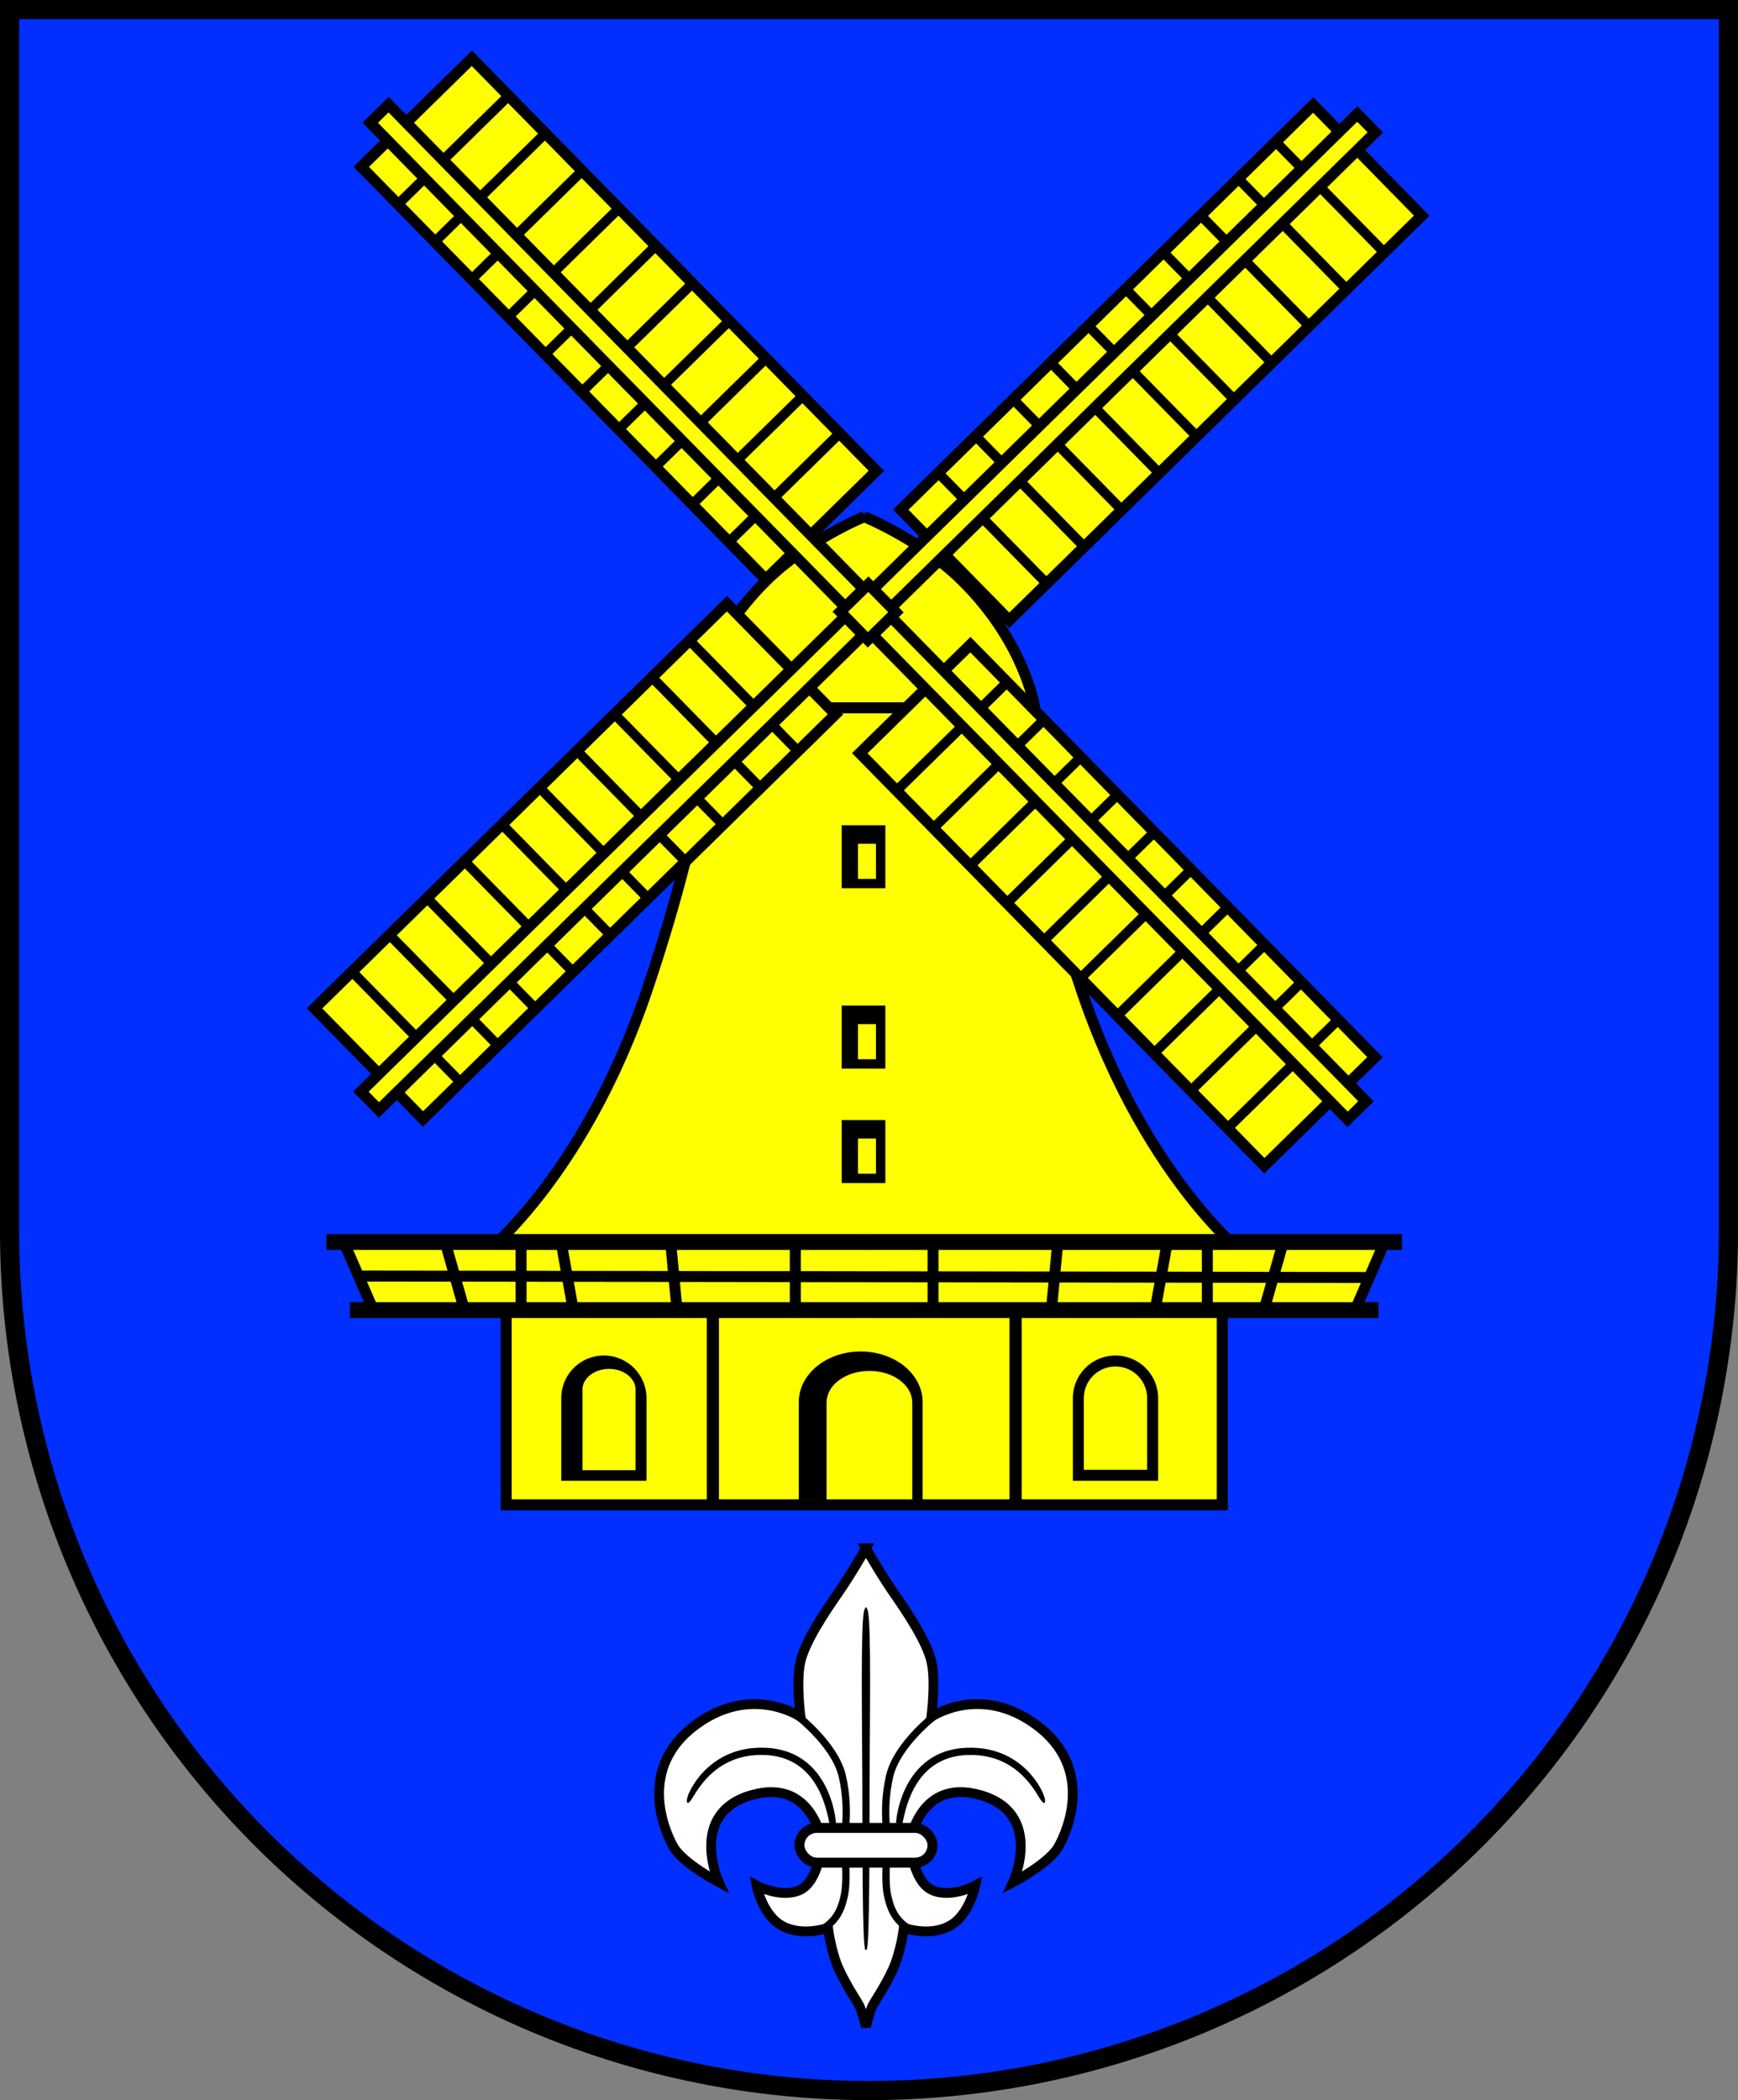 <?xml version="1.0" encoding="UTF-8" standalone="no"?>
<!-- Created with Inkscape (http://www.inkscape.org/) -->

<svg
   width="142.545mm"
   height="172.204mm"
   viewBox="0 0 142.545 172.204"
   version="1.1"
   id="svg1966"
   inkscape:version="1.2.2 (732a01da63, 2022-12-09)"
   sodipodi:docname="DEU Schashagen COA.svg"
   xmlns:inkscape="http://www.inkscape.org/namespaces/inkscape"
   xmlns:sodipodi="http://sodipodi.sourceforge.net/DTD/sodipodi-0.dtd"
   xmlns="http://www.w3.org/2000/svg"
   xmlns:svg="http://www.w3.org/2000/svg">
  <rect x="0" y="0" width="142.545" height="172.204" fill="#808080" stroke="none"/>
  <sodipodi:namedview
     id="namedview1968"
     pagecolor="#ffffff"
     bordercolor="#666666"
     borderopacity="1.0"
     inkscape:showpageshadow="2"
     inkscape:pageopacity="0.0"
     inkscape:pagecheckerboard="0"
     inkscape:deskcolor="#d1d1d1"
     inkscape:document-units="mm"
     showgrid="false"
     inkscape:zoom="0.82243169"
     inkscape:cx="269.32328"
     inkscape:cy="326.47088"
     inkscape:current-layer="layer1" />
  <defs
     id="defs1963">
    <inkscape:path-effect
       effect="powerstroke"
       id="path-effect1282"
       is_visible="true"
       lpeversion="1"
       offset_points="0.2,0.2 | 1,0.297 | 1.804,0.242"
       not_jump="false"
       sort_points="true"
       interpolator_type="CentripetalCatmullRom"
       interpolator_beta="0.2"
       start_linecap_type="zerowidth"
       linejoin_type="round"
       miter_limit="4"
       scale_width="1"
       end_linecap_type="zerowidth" />
    <inkscape:path-effect
       effect="powerstroke"
       id="path-effect1288"
       is_visible="true"
       lpeversion="1"
       offset_points="0.2,0.2 | 1,0.297 | 1.804,0.242"
       not_jump="false"
       sort_points="true"
       interpolator_type="CentripetalCatmullRom"
       interpolator_beta="0.2"
       start_linecap_type="zerowidth"
       linejoin_type="round"
       miter_limit="4"
       scale_width="1"
       end_linecap_type="zerowidth" />
    <inkscape:path-effect
       effect="powerstroke"
       id="path-effect1276"
       is_visible="true"
       lpeversion="1"
       offset_points="0.2,0.2 | 1,0.297 | 1.804,0.242"
       not_jump="false"
       sort_points="true"
       interpolator_type="CentripetalCatmullRom"
       interpolator_beta="0.2"
       start_linecap_type="zerowidth"
       linejoin_type="round"
       miter_limit="4"
       scale_width="1"
       end_linecap_type="zerowidth" />
    <inkscape:path-effect
       effect="powerstroke"
       id="path-effect1408"
       is_visible="true"
       lpeversion="1"
       offset_points="8.7400863e-05,0.05 | 0.5,0.297 | 0.987,0.161"
       not_jump="false"
       sort_points="true"
       interpolator_type="CentripetalCatmullRom"
       interpolator_beta="0.2"
       start_linecap_type="zerowidth"
       linejoin_type="round"
       miter_limit="4"
       scale_width="1"
       end_linecap_type="zerowidth" />
  </defs>
  <g
     inkscape:label="Ebene 1"
     inkscape:groupmode="layer"
     id="layer1"
     transform="translate(-512.659,-62.398)">
    <g
       id="g1713"
       transform="translate(477.592,3.404)">
      <path
         id="path1476"
         style="fill:#002fff;fill-opacity:1;stroke:#000000;stroke-width:1.569;stroke-linecap:round;stroke-dasharray:none"
         d="M 35.852,59.778 V 159.925 a 70.488,70.488 0 0 0 70.489,70.488 70.488,70.488 0 0 0 70.488,-70.488 70.488,70.488 0 0 0 0,-5.2e-4 V 59.778 Z" />
      <g
         id="g3030"
         transform="translate(-0.616,-1.431)">
        <path
           id="path2928"
           style="fill:#ffff00;stroke:#000000;stroke-width:0.9;stroke-linecap:butt;stroke-dasharray:none"
           d="m 106.562,102.795 c 0,0 -4.649,1.887 -8.064,5.269 -5.064,5.015 -5.896,10.233 -5.896,10.233 l 13.96,5.255 h 5.1e-4 l 13.959,-5.255 c 0,0 -0.832,-5.218 -5.895,-10.233 -3.415,-3.383 -8.065,-5.269 -8.065,-5.269 z" />
        <path
           style="fill:none;stroke:#000000;stroke-width:1.2;stroke-linecap:butt;stroke-dasharray:none"
           d="m 91.239,164.152 c 0,0 4.719,-13.922 6.607,-25.641 1.888,-11.72 2.832,-21.866 2.832,-21.866"
           id="path2697" />
        <path
           style="fill:none;stroke:#000000;stroke-width:1.2;stroke-linecap:butt;stroke-dasharray:none"
           d="m 121.886,164.152 c 0,0 -4.719,-13.922 -6.607,-25.641 -1.888,-11.72 -2.832,-21.866 -2.832,-21.866"
           id="path2699"
           inkscape:transform-center-x="-10.604058"
           inkscape:transform-center-y="-1.70335" />
        <path
           id="path2692"
           style="fill:#ffff00;stroke:#000000;stroke-width:0.9;stroke-linecap:butt;stroke-dasharray:none"
           d="m 94.104,118.465 c 0,0 -0.207,7.795 -5.274,22.912 -5.578,16.643 -14.637,22.916 -14.637,22.916 l 32.369,1.446 32.37,-1.446 c 0,0 -9.059,-6.273 -14.637,-22.916 -5.067,-15.117 -5.275,-22.912 -5.275,-22.912 h -12.458 z" />
        <rect
           style="fill:#ffff00;stroke:#000000;stroke-width:0.9;stroke-linecap:butt;stroke-dasharray:none"
           id="rect2456"
           width="58.732"
           height="18.078"
           x="77.197"
           y="165.739" />
        <g
           id="g2065"
           transform="rotate(-44.448,229.015,475.477)">
          <g
             id="g1932"
             inkscape:transform-center-x="-2.2386292"
             inkscape:transform-center-y="-28.896319">
            <rect
               style="fill:#ffff00;stroke:#000000;stroke-width:0.9;stroke-linecap:round;stroke-dasharray:none"
               id="rect1786"
               width="12.709"
               height="47.386"
               x="393.214"
               y="74.305" />
            <path
               style="fill:none;stroke:#000000;stroke-width:0.8;stroke-linecap:butt;stroke-dasharray:none"
               d="m 393.214,78.612 h 12.709"
               id="path1900" />
            <path
               style="fill:none;stroke:#000000;stroke-width:0.8;stroke-linecap:butt;stroke-dasharray:none"
               d="m 393.214,82.92 h 12.709"
               id="path1902" />
            <path
               style="fill:none;stroke:#000000;stroke-width:0.8;stroke-linecap:butt;stroke-dasharray:none"
               d="m 393.214,87.228 h 12.709"
               id="path1904" />
            <path
               style="fill:none;stroke:#000000;stroke-width:0.8;stroke-linecap:butt;stroke-dasharray:none"
               d="m 393.214,91.536 h 12.709"
               id="path1906" />
            <path
               style="fill:none;stroke:#000000;stroke-width:0.8;stroke-linecap:butt;stroke-dasharray:none"
               d="m 393.214,95.844 h 12.709"
               id="path1908" />
            <path
               style="fill:none;stroke:#000000;stroke-width:0.8;stroke-linecap:butt;stroke-dasharray:none"
               d="m 393.214,100.151 h 12.709"
               id="path1910" />
            <path
               style="fill:none;stroke:#000000;stroke-width:0.8;stroke-linecap:butt;stroke-dasharray:none"
               d="m 393.214,104.459 h 12.709"
               id="path1912" />
            <path
               style="fill:none;stroke:#000000;stroke-width:0.8;stroke-linecap:butt;stroke-dasharray:none"
               d="m 393.214,108.767 h 12.709"
               id="path1914" />
            <path
               style="fill:none;stroke:#000000;stroke-width:0.8;stroke-linecap:butt;stroke-dasharray:none"
               d="m 393.214,113.075 h 12.709"
               id="path1916" />
            <path
               style="fill:none;stroke:#000000;stroke-width:0.8;stroke-linecap:butt;stroke-dasharray:none"
               d="m 393.214,117.383 h 12.709"
               id="path1918" />
            <rect
               style="fill:#ffff00;stroke:#000000;stroke-width:0.9;stroke-linecap:round;stroke-dasharray:none"
               id="rect1732"
               width="2.113"
               height="56.684"
               x="396.273"
               y="72.239" />
          </g>
          <g
             id="g1958"
             inkscape:transform-center-x="-28.896319"
             inkscape:transform-center-y="2.2386275"
             transform="rotate(90,397.33,129.477)">
            <rect
               style="fill:#ffff00;stroke:#000000;stroke-width:0.9;stroke-linecap:round;stroke-dasharray:none"
               id="rect1934"
               width="12.709"
               height="47.386"
               x="393.214"
               y="74.305" />
            <path
               style="fill:none;stroke:#000000;stroke-width:0.8;stroke-linecap:butt;stroke-dasharray:none"
               d="m 393.214,78.612 h 12.709"
               id="path1936" />
            <path
               style="fill:none;stroke:#000000;stroke-width:0.8;stroke-linecap:butt;stroke-dasharray:none"
               d="m 393.214,82.92 h 12.709"
               id="path1938" />
            <path
               style="fill:none;stroke:#000000;stroke-width:0.8;stroke-linecap:butt;stroke-dasharray:none"
               d="m 393.214,87.228 h 12.709"
               id="path1940" />
            <path
               style="fill:none;stroke:#000000;stroke-width:0.8;stroke-linecap:butt;stroke-dasharray:none"
               d="m 393.214,91.536 h 12.709"
               id="path1942" />
            <path
               style="fill:none;stroke:#000000;stroke-width:0.8;stroke-linecap:butt;stroke-dasharray:none"
               d="m 393.214,95.844 h 12.709"
               id="path1944" />
            <path
               style="fill:none;stroke:#000000;stroke-width:0.8;stroke-linecap:butt;stroke-dasharray:none"
               d="m 393.214,100.151 h 12.709"
               id="path1946" />
            <path
               style="fill:none;stroke:#000000;stroke-width:0.8;stroke-linecap:butt;stroke-dasharray:none"
               d="m 393.214,104.459 h 12.709"
               id="path1948" />
            <path
               style="fill:none;stroke:#000000;stroke-width:0.8;stroke-linecap:butt;stroke-dasharray:none"
               d="m 393.214,108.767 h 12.709"
               id="path1950" />
            <path
               style="fill:none;stroke:#000000;stroke-width:0.8;stroke-linecap:butt;stroke-dasharray:none"
               d="m 393.214,113.075 h 12.709"
               id="path1952" />
            <path
               style="fill:none;stroke:#000000;stroke-width:0.8;stroke-linecap:butt;stroke-dasharray:none"
               d="m 393.214,117.383 h 12.709"
               id="path1954" />
            <rect
               style="fill:#ffff00;stroke:#000000;stroke-width:0.9;stroke-linecap:round;stroke-dasharray:none"
               id="rect1956"
               width="2.113"
               height="56.684"
               x="396.273"
               y="72.239" />
          </g>
          <g
             id="g1984"
             inkscape:transform-center-x="2.2386275"
             inkscape:transform-center-y="28.896318"
             transform="rotate(180,397.33,129.477)">
            <rect
               style="fill:#ffff00;stroke:#000000;stroke-width:0.9;stroke-linecap:round;stroke-dasharray:none"
               id="rect1960"
               width="12.709"
               height="47.386"
               x="393.214"
               y="74.305" />
            <path
               style="fill:none;stroke:#000000;stroke-width:0.8;stroke-linecap:butt;stroke-dasharray:none"
               d="m 393.214,78.612 h 12.709"
               id="path1962" />
            <path
               style="fill:none;stroke:#000000;stroke-width:0.8;stroke-linecap:butt;stroke-dasharray:none"
               d="m 393.214,82.92 h 12.709"
               id="path1964" />
            <path
               style="fill:none;stroke:#000000;stroke-width:0.8;stroke-linecap:butt;stroke-dasharray:none"
               d="m 393.214,87.228 h 12.709"
               id="path1966" />
            <path
               style="fill:none;stroke:#000000;stroke-width:0.8;stroke-linecap:butt;stroke-dasharray:none"
               d="m 393.214,91.536 h 12.709"
               id="path1968" />
            <path
               style="fill:none;stroke:#000000;stroke-width:0.8;stroke-linecap:butt;stroke-dasharray:none"
               d="m 393.214,95.844 h 12.709"
               id="path1970" />
            <path
               style="fill:none;stroke:#000000;stroke-width:0.8;stroke-linecap:butt;stroke-dasharray:none"
               d="m 393.214,100.151 h 12.709"
               id="path1972" />
            <path
               style="fill:none;stroke:#000000;stroke-width:0.8;stroke-linecap:butt;stroke-dasharray:none"
               d="m 393.214,104.459 h 12.709"
               id="path1974" />
            <path
               style="fill:none;stroke:#000000;stroke-width:0.8;stroke-linecap:butt;stroke-dasharray:none"
               d="m 393.214,108.767 h 12.709"
               id="path1976" />
            <path
               style="fill:none;stroke:#000000;stroke-width:0.8;stroke-linecap:butt;stroke-dasharray:none"
               d="m 393.214,113.075 h 12.709"
               id="path1978" />
            <path
               style="fill:none;stroke:#000000;stroke-width:0.8;stroke-linecap:butt;stroke-dasharray:none"
               d="m 393.214,117.383 h 12.709"
               id="path1980" />
            <rect
               style="fill:#ffff00;stroke:#000000;stroke-width:0.9;stroke-linecap:round;stroke-dasharray:none"
               id="rect1982"
               width="2.113"
               height="56.684"
               x="396.273"
               y="72.239" />
          </g>
          <g
             id="g2010"
             inkscape:transform-center-x="28.896318"
             inkscape:transform-center-y="-2.2386285"
             transform="rotate(-90,397.33,129.477)">
            <rect
               style="fill:#ffff00;stroke:#000000;stroke-width:0.9;stroke-linecap:round;stroke-dasharray:none"
               id="rect1986"
               width="12.709"
               height="47.386"
               x="393.214"
               y="74.305" />
            <path
               style="fill:none;stroke:#000000;stroke-width:0.8;stroke-linecap:butt;stroke-dasharray:none"
               d="m 393.214,78.612 h 12.709"
               id="path1988" />
            <path
               style="fill:none;stroke:#000000;stroke-width:0.8;stroke-linecap:butt;stroke-dasharray:none"
               d="m 393.214,82.92 h 12.709"
               id="path1990" />
            <path
               style="fill:none;stroke:#000000;stroke-width:0.8;stroke-linecap:butt;stroke-dasharray:none"
               d="m 393.214,87.228 h 12.709"
               id="path1992" />
            <path
               style="fill:none;stroke:#000000;stroke-width:0.8;stroke-linecap:butt;stroke-dasharray:none"
               d="m 393.214,91.536 h 12.709"
               id="path1994" />
            <path
               style="fill:none;stroke:#000000;stroke-width:0.8;stroke-linecap:butt;stroke-dasharray:none"
               d="m 393.214,95.844 h 12.709"
               id="path1996" />
            <path
               style="fill:none;stroke:#000000;stroke-width:0.8;stroke-linecap:butt;stroke-dasharray:none"
               d="m 393.214,100.151 h 12.709"
               id="path1998" />
            <path
               style="fill:none;stroke:#000000;stroke-width:0.8;stroke-linecap:butt;stroke-dasharray:none"
               d="m 393.214,104.459 h 12.709"
               id="path2000" />
            <path
               style="fill:none;stroke:#000000;stroke-width:0.8;stroke-linecap:butt;stroke-dasharray:none"
               d="m 393.214,108.767 h 12.709"
               id="path2002" />
            <path
               style="fill:none;stroke:#000000;stroke-width:0.8;stroke-linecap:butt;stroke-dasharray:none"
               d="m 393.214,113.075 h 12.709"
               id="path2004" />
            <path
               style="fill:none;stroke:#000000;stroke-width:0.8;stroke-linecap:butt;stroke-dasharray:none"
               d="m 393.214,117.383 h 12.709"
               id="path2006" />
            <rect
               style="fill:#ffff00;stroke:#000000;stroke-width:0.9;stroke-linecap:round;stroke-dasharray:none"
               id="rect2008"
               width="2.113"
               height="56.684"
               x="396.273"
               y="72.239" />
          </g>
          <rect
             style="fill:#ffff00;stroke:#000000;stroke-width:0.9;stroke-linecap:round;stroke-dasharray:none"
             id="rect1724"
             width="3.226"
             height="3.226"
             x="395.717"
             y="127.864" />
        </g>
        <path
           id="path2189"
           style="fill:#ffff00;stroke:#000000;stroke-width:0.9;stroke-linecap:butt;stroke-dasharray:none"
           d="m 63.876,162.265 2.43,5.585 h 40.256 40.257 l 2.429,-5.585 h -42.686 z" />
        <path
           style="fill:none;stroke:#000000;stroke-width:0.9;stroke-linecap:butt;stroke-dasharray:none"
           d="m 65.091,165.057 82.892,0.118"
           id="path2196" />
        <path
           style="fill:none;stroke:#000000;stroke-width:1.3;stroke-linecap:butt;stroke-dasharray:none"
           d="m 62.458,162.265 44.104,-5e-5"
           id="path2198" />
        <path
           style="fill:none;stroke:#000000;stroke-width:1.3;stroke-linecap:butt;stroke-dasharray:none"
           d="m 106.563,162.265 44.104,-5e-5"
           id="path2200" />
        <path
           style="fill:none;stroke:#000000;stroke-width:1.3;stroke-linecap:butt;stroke-dasharray:none"
           d="m 64.388,167.849 42.174,-5e-5"
           id="path2202" />
        <path
           style="fill:none;stroke:#000000;stroke-width:1.3;stroke-linecap:butt;stroke-dasharray:none"
           d="m 106.562,167.849 42.174,-5e-5"
           id="path2204" />
        <g
           id="g2356">
          <path
             style="fill:none;stroke:#000000;stroke-width:0.9;stroke-linecap:butt;stroke-dasharray:none"
             d="m 100.914,162.265 v 5.585"
             id="path2280" />
          <path
             style="fill:none;stroke:#000000;stroke-width:0.9;stroke-linecap:butt;stroke-dasharray:none"
             d="m 90.684,162.265 0.528,5.585"
             id="path2282" />
          <path
             style="fill:none;stroke:#000000;stroke-width:0.9;stroke-linecap:butt;stroke-dasharray:none"
             d="m 81.702,162.265 1.001,5.585"
             id="path2284" />
          <path
             style="fill:none;stroke:#000000;stroke-width:0.9;stroke-linecap:butt;stroke-dasharray:none"
             d="m 78.42,162.265 v 5.585"
             id="path2286" />
          <path
             style="fill:none;stroke:#000000;stroke-width:0.9;stroke-linecap:butt;stroke-dasharray:none"
             d="m 72.191,162.265 1.585,5.585"
             id="path2288" />
        </g>
        <g
           id="g2368"
           inkscape:transform-center-x="-20.010084"
           inkscape:transform-center-y="5.3392305"
           transform="matrix(-1,0,0,1,213.125,0)">
          <path
             style="fill:none;stroke:#000000;stroke-width:0.9;stroke-linecap:butt;stroke-dasharray:none"
             d="m 100.914,162.265 v 5.585"
             id="path2358" />
          <path
             style="fill:none;stroke:#000000;stroke-width:0.9;stroke-linecap:butt;stroke-dasharray:none"
             d="m 90.684,162.265 0.528,5.585"
             id="path2360" />
          <path
             style="fill:none;stroke:#000000;stroke-width:0.9;stroke-linecap:butt;stroke-dasharray:none"
             d="m 81.702,162.265 1.001,5.585"
             id="path2362" />
          <path
             style="fill:none;stroke:#000000;stroke-width:0.9;stroke-linecap:butt;stroke-dasharray:none"
             d="m 78.42,162.265 v 5.585"
             id="path2364" />
          <path
             style="fill:none;stroke:#000000;stroke-width:0.9;stroke-linecap:butt;stroke-dasharray:none"
             d="m 72.191,162.265 1.585,5.585"
             id="path2366" />
        </g>
        <path
           style="fill:none;stroke:#000000;stroke-width:1;stroke-linecap:butt;stroke-dasharray:none"
           d="m 94.15,167.849 v 15.969"
           id="path2460" />
        <path
           style="fill:none;stroke:#000000;stroke-width:1;stroke-linecap:butt;stroke-dasharray:none"
           d="m 118.976,167.849 v 15.969"
           id="path2462"
           inkscape:transform-center-x="-12.41301"
           inkscape:transform-center-y="-11.562235" />
        <path
           id="path2518"
           style="fill:none;stroke:#000000;stroke-width:0.9;stroke-linecap:butt;stroke-dasharray:none"
           d="m 127.171,172.024 a 3.045,3.045 0 0 0 -3.045,3.045 v 6.326 h 6.09 v -6.326 a 3.045,3.045 0 0 0 -3.045,-3.045 z" />
        <path
           id="path2529"
           style="fill:#000000;stroke:#000000;stroke-width:0.9;stroke-linecap:butt;stroke-dasharray:none"
           d="m 85.209,172.024 a 3.045,3.045 0 0 0 -3.045,3.045 v 6.326 h 6.09 v -6.326 a 3.045,3.045 0 0 0 -3.045,-3.045 z" />
        <path
           id="path2531"
           style="fill:#ffff00;stroke:#000000;stroke-width:0.668;stroke-linecap:butt;stroke-dasharray:none"
           d="m 85.632,172.337 c -1.388,1e-4 -2.513,0.91 -2.513,2.032 v 6.94 h 5.026 v -6.94 c 1.17e-4,-1.122 -1.125,-2.032 -2.513,-2.032 z"
           sodipodi:nodetypes="sccccs" />
        <g
           id="g2539"
           transform="translate(12.125,0.501)">
          <path
             id="path2533"
             style="fill:#000000;stroke:#000000;stroke-width:1.183;stroke-linecap:butt;stroke-dasharray:none"
             d="m 94.149,171.333 a 4.489,3.568 0 0 0 -4.488,3.568 v 7.412 h 8.977 v -7.412 a 4.489,3.568 0 0 0 -4.489,-3.568 z" />
          <path
             id="path2535"
             style="fill:#ffff00;stroke:#ffff00;stroke-width:0.777;stroke-linecap:butt;stroke-dasharray:none"
             d="m 94.864,172.725 c -1.726,1.1e-4 -3.126,0.989 -3.126,2.209 v 7.545 h 6.252 v -7.545 c 1.45e-4,-1.22 -1.4,-2.209 -3.126,-2.209 z"
             sodipodi:nodetypes="sccccs" />
        </g>
        <g
           id="g2759"
           transform="translate(0.222)">
          <rect
             style="fill:#000000;stroke:#000000;stroke-width:0.772;stroke-linecap:butt;stroke-dasharray:none"
             id="rect2701"
             width="2.808"
             height="4.395"
             x="104.881"
             y="128.478" />
          <rect
             style="fill:#ffff00;stroke:none;stroke-width:0.995;stroke-linecap:butt;stroke-dasharray:none"
             id="rect2703"
             width="1.473"
             height="2.88"
             x="105.831"
             y="129.612" />
        </g>
        <g
           id="g2765"
           transform="translate(0.222,14.788)">
          <rect
             style="fill:#000000;stroke:#000000;stroke-width:0.772;stroke-linecap:butt;stroke-dasharray:none"
             id="rect2761"
             width="2.808"
             height="4.395"
             x="104.881"
             y="128.478" />
          <rect
             style="fill:#ffff00;stroke:none;stroke-width:0.995;stroke-linecap:butt;stroke-dasharray:none"
             id="rect2763"
             width="1.473"
             height="2.88"
             x="105.831"
             y="129.612" />
        </g>
        <g
           id="g2771"
           transform="translate(0.222,24.173)">
          <rect
             style="fill:#000000;stroke:#000000;stroke-width:0.772;stroke-linecap:butt;stroke-dasharray:none"
             id="rect2767"
             width="2.808"
             height="4.395"
             x="104.881"
             y="128.478" />
          <rect
             style="fill:#ffff00;stroke:none;stroke-width:0.995;stroke-linecap:butt;stroke-dasharray:none"
             id="rect2769"
             width="1.473"
             height="2.88"
             x="105.831"
             y="129.612" />
        </g>
      </g>
      <g
         id="g1422"
         transform="translate(-186.901,0.687)">
        <path
           style="fill:#000000;fill-rule:nonzero;stroke:none;stroke-width:0.4;stroke-linecap:round;stroke-dasharray:none"
           d="m 278.364,206.145 c 0.043,0.014 0.143,-0.011 0.373,-0.375 0.039,-0.062 0.08,-0.128 0.132,-0.213 0.179,-0.291 0.527,-0.858 1.05,-1.421 0.462,-0.497 1.077,-1.012 1.883,-1.384 0.834,-0.385 1.808,-0.589 2.938,-0.537 0,0 0.004,2e-4 0.004,2e-4 0.638,0.03 1.216,0.149 1.734,0.351 0.492,0.192 0.92,0.453 1.292,0.766 0.367,0.31 0.675,0.666 0.933,1.044 0.264,0.388 0.473,0.794 0.64,1.189 0.375,0.888 0.552,1.761 0.646,2.221 0.029,0.145 0.052,0.257 0.074,0.361 0.122,0.564 0.233,0.64 0.287,0.639 v 0 c 0.033,-2.3e-4 0.2,-0.083 0.194,-0.692 -9e-4,-0.107 -0.007,-0.236 -0.021,-0.386 -0.046,-0.504 -0.197,-1.411 -0.601,-2.386 -0.177,-0.427 -0.406,-0.873 -0.7,-1.302 -0.288,-0.419 -0.635,-0.817 -1.055,-1.164 -0.426,-0.353 -0.914,-0.644 -1.472,-0.856 -0.587,-0.223 -1.229,-0.35 -1.925,-0.38 0,0 -0.005,-2e-4 -0.005,-2e-4 -1.22,-0.052 -2.289,0.169 -3.211,0.601 -0.89,0.417 -1.56,0.991 -2.048,1.542 -0.561,0.634 -0.886,1.242 -1.036,1.587 -0.041,0.095 -0.073,0.178 -0.097,0.248 -0.147,0.437 -0.036,0.537 -0.011,0.546 z"
           id="path1278"
           inkscape:path-effect="#path-effect1282"
           inkscape:original-d="m 278.36431,206.14532 c 0,0 1.46714,-4.44439 6.38904,-4.22692 5.54942,0.2452 5.59648,6.86873 5.59648,6.86873"
           sodipodi:nodetypes="csc" />
        <path
           id="path997"
           style="fill:#ffffff;stroke:#000000;stroke-width:0.8;stroke-linecap:round;stroke-dasharray:none"
           d="m 292.991,185.261 c 0,0 -1.279,2.225 -2.308,3.698 -1.029,1.474 -2.753,4.032 -3.087,5.701 -0.334,1.669 0.027,4.421 0.027,4.421 0,0 -4.032,-2.753 -8.648,0.695 -4.616,3.448 -2.652,8.4 -1.78,9.955 0.761,1.357 3.726,2.92 3.726,2.92 0,0 -2.57,-5.633 2.67,-7.147 5.006,-1.446 5.784,3.837 5.784,3.837 0,0 -0.193,3.249 -1.855,3.968 -1.533,0.664 -3.5,-0.393 -3.5,-0.393 0,0 0.472,2.478 2.163,3.343 1.691,0.865 3.696,0.118 3.696,0.118 0,0 0.236,1.966 0.905,3.421 0.669,1.455 1.455,2.556 1.671,2.989 0.216,0.433 0.534,1.71 0.534,1.71 0,0 0.318,-1.278 0.534,-1.71 0.216,-0.433 1.003,-1.534 1.671,-2.989 0.669,-1.455 0.904,-3.421 0.904,-3.421 0,0 2.006,0.747 3.697,-0.118 1.691,-0.865 2.163,-3.343 2.163,-3.343 0,0 -1.967,1.057 -3.5,0.393 -1.661,-0.719 -1.855,-3.968 -1.855,-3.968 0,0 0.779,-5.284 5.784,-3.837 5.24,1.514 2.67,7.147 2.67,7.147 0,0 2.966,-1.563 3.726,-2.92 0.872,-1.556 2.837,-6.507 -1.78,-9.955 -4.616,-3.448 -8.649,-0.695 -8.649,-0.695 0,0 0.362,-2.753 0.028,-4.421 -0.334,-1.669 -2.058,-4.227 -3.087,-5.701 -1.029,-1.474 -2.308,-3.698 -2.308,-3.698 z" />
        <g
           id="g1272"
           inkscape:transform-center-x="-3.8181403"
           inkscape:transform-center-y="-20.077826"
           transform="matrix(-1,0,0,1,585.983,0)">
          <path
             style="fill:none;stroke:#000000;stroke-width:0.6;stroke-linecap:round;stroke-dasharray:none"
             d="m 286.972,198.682 c 0,0 3.461,2.517 4.09,5.309 0.629,2.792 0.118,5.113 0.118,5.113"
             id="path1268" />
          <path
             style="fill:none;stroke:#000000;stroke-width:0.6;stroke-linecap:round;stroke-dasharray:none"
             d="m 291.24,210.261 c 0.028,0.111 0.25,2.225 -0.028,3.504 -0.278,1.279 -0.751,2.169 -2.03,2.864"
             id="path1270"
             sodipodi:nodetypes="csc" />
        </g>
        <g
           id="g1266">
          <path
             style="fill:none;stroke:#000000;stroke-width:0.6;stroke-linecap:round;stroke-dasharray:none"
             d="m 286.972,198.682 c 0,0 3.461,2.517 4.09,5.309 0.629,2.792 0.118,5.113 0.118,5.113"
             id="path1260" />
          <path
             style="fill:none;stroke:#000000;stroke-width:0.6;stroke-linecap:round;stroke-dasharray:none"
             d="m 291.24,210.261 c 0.028,0.111 0.25,2.225 -0.028,3.504 -0.278,1.279 -0.751,2.169 -2.03,2.864"
             id="path1262"
             sodipodi:nodetypes="csc" />
        </g>
        <path
           style="fill:#000000;fill-rule:nonzero;stroke:none;stroke-width:0.4;stroke-linecap:round;stroke-dasharray:none"
           d="m 307.619,206.145 c 0.025,-0.008 0.136,-0.109 -0.011,-0.546 -0.024,-0.071 -0.056,-0.154 -0.097,-0.248 -0.15,-0.345 -0.474,-0.953 -1.036,-1.587 -0.487,-0.551 -1.158,-1.125 -2.048,-1.542 -0.922,-0.432 -1.991,-0.653 -3.211,-0.601 0,0 -0.005,2e-4 -0.005,2e-4 -0.695,0.03 -1.338,0.157 -1.925,0.38 -0.558,0.212 -1.046,0.503 -1.472,0.856 -0.42,0.348 -0.767,0.746 -1.055,1.164 -0.294,0.429 -0.523,0.874 -0.7,1.302 -0.404,0.974 -0.554,1.882 -0.601,2.386 -0.014,0.15 -0.02,0.279 -0.021,0.386 -0.005,0.609 0.162,0.691 0.194,0.692 v 0 c 0.054,3.8e-4 0.165,-0.075 0.287,-0.639 0.022,-0.104 0.045,-0.216 0.074,-0.361 0.093,-0.46 0.271,-1.334 0.646,-2.221 0.167,-0.394 0.375,-0.801 0.64,-1.189 0.258,-0.379 0.565,-0.735 0.933,-1.044 0.372,-0.314 0.8,-0.575 1.292,-0.766 0.518,-0.202 1.096,-0.321 1.734,-0.351 0,0 0.004,-2e-4 0.004,-2e-4 1.13,-0.052 2.104,0.151 2.938,0.537 0.807,0.373 1.422,0.888 1.883,1.384 0.523,0.563 0.871,1.13 1.05,1.421 0.052,0.085 0.093,0.151 0.132,0.213 0.23,0.364 0.33,0.389 0.373,0.375 z"
           id="path1284"
           inkscape:path-effect="#path-effect1288"
           inkscape:original-d="m 307.61897,206.14532 c 0,0 -1.46714,-4.44439 -6.38904,-4.22692 -5.54942,0.2452 -5.59648,6.86873 -5.59648,6.86873"
           sodipodi:nodetypes="csc"
           inkscape:transform-center-x="-8.5690723"
           inkscape:transform-center-y="-14.118512" />
        <path
           style="fill:#000000;fill-rule:nonzero;stroke:none;stroke-width:0.4;stroke-linecap:round;stroke-dasharray:none"
           d="m 278.364,206.145 c 0.043,0.014 0.143,-0.011 0.373,-0.375 0.039,-0.062 0.08,-0.128 0.132,-0.213 0.179,-0.291 0.527,-0.858 1.05,-1.421 0.462,-0.497 1.077,-1.012 1.883,-1.384 0.834,-0.385 1.808,-0.589 2.938,-0.537 0,0 0.004,2e-4 0.004,2e-4 0.638,0.03 1.216,0.149 1.734,0.351 0.492,0.192 0.92,0.453 1.292,0.766 0.367,0.31 0.675,0.666 0.933,1.044 0.264,0.388 0.473,0.794 0.64,1.189 0.375,0.888 0.552,1.761 0.646,2.221 0.029,0.145 0.052,0.257 0.074,0.361 0.122,0.564 0.233,0.64 0.287,0.639 v 0 c 0.033,-2.3e-4 0.2,-0.083 0.194,-0.692 -9e-4,-0.107 -0.007,-0.236 -0.021,-0.386 -0.046,-0.504 -0.197,-1.411 -0.601,-2.386 -0.177,-0.427 -0.406,-0.873 -0.7,-1.302 -0.288,-0.419 -0.635,-0.817 -1.055,-1.164 -0.426,-0.353 -0.914,-0.644 -1.472,-0.856 -0.587,-0.223 -1.229,-0.35 -1.925,-0.38 0,0 -0.005,-2e-4 -0.005,-2e-4 -1.22,-0.052 -2.289,0.169 -3.211,0.601 -0.89,0.417 -1.56,0.991 -2.048,1.542 -0.561,0.634 -0.886,1.242 -1.036,1.587 -0.041,0.095 -0.073,0.178 -0.097,0.248 -0.147,0.437 -0.036,0.537 -0.011,0.546 z"
           id="path1274"
           inkscape:path-effect="#path-effect1276"
           inkscape:original-d="m 278.36431,206.14532 c 0,0 1.46714,-4.44439 6.38904,-4.22692 5.54942,0.2452 5.59648,6.86873 5.59648,6.86873"
           sodipodi:nodetypes="csc" />
        <path
           style="fill:#000000;fill-rule:nonzero;stroke:none;stroke-width:0.4;stroke-linecap:round;stroke-dasharray:none"
           d="m 292.992,218.188 c 0.008,-4.1e-4 0.034,0.014 0.05,-0.002 0.269,-0.277 0.23,-9.413 0.247,-14.071 0.017,-4.595 0.142,-12.434 -0.137,-13.692 -0.047,-0.212 -0.134,-0.295 -0.161,-0.354 -0.027,0.059 -0.114,0.142 -0.161,0.354 -0.279,1.257 -0.154,9.097 -0.137,13.692 0.018,4.658 -0.021,13.794 0.247,14.071 0.016,0.017 0.042,0.002 0.05,0.002 z"
           id="path1406"
           inkscape:path-effect="#path-effect1408"
           inkscape:original-d="M 292.99167,218.18803 V 190.06899" />
        <rect
           style="fill:#ffffff;stroke:#000000;stroke-width:0.815;stroke-linecap:round;stroke-dasharray:none"
           id="rect1204"
           width="10.914"
           height="2.849"
           x="287.535"
           y="208.19"
           ry="1.432"
           rx="1.432" />
      </g>
    </g>
  </g>
</svg>
